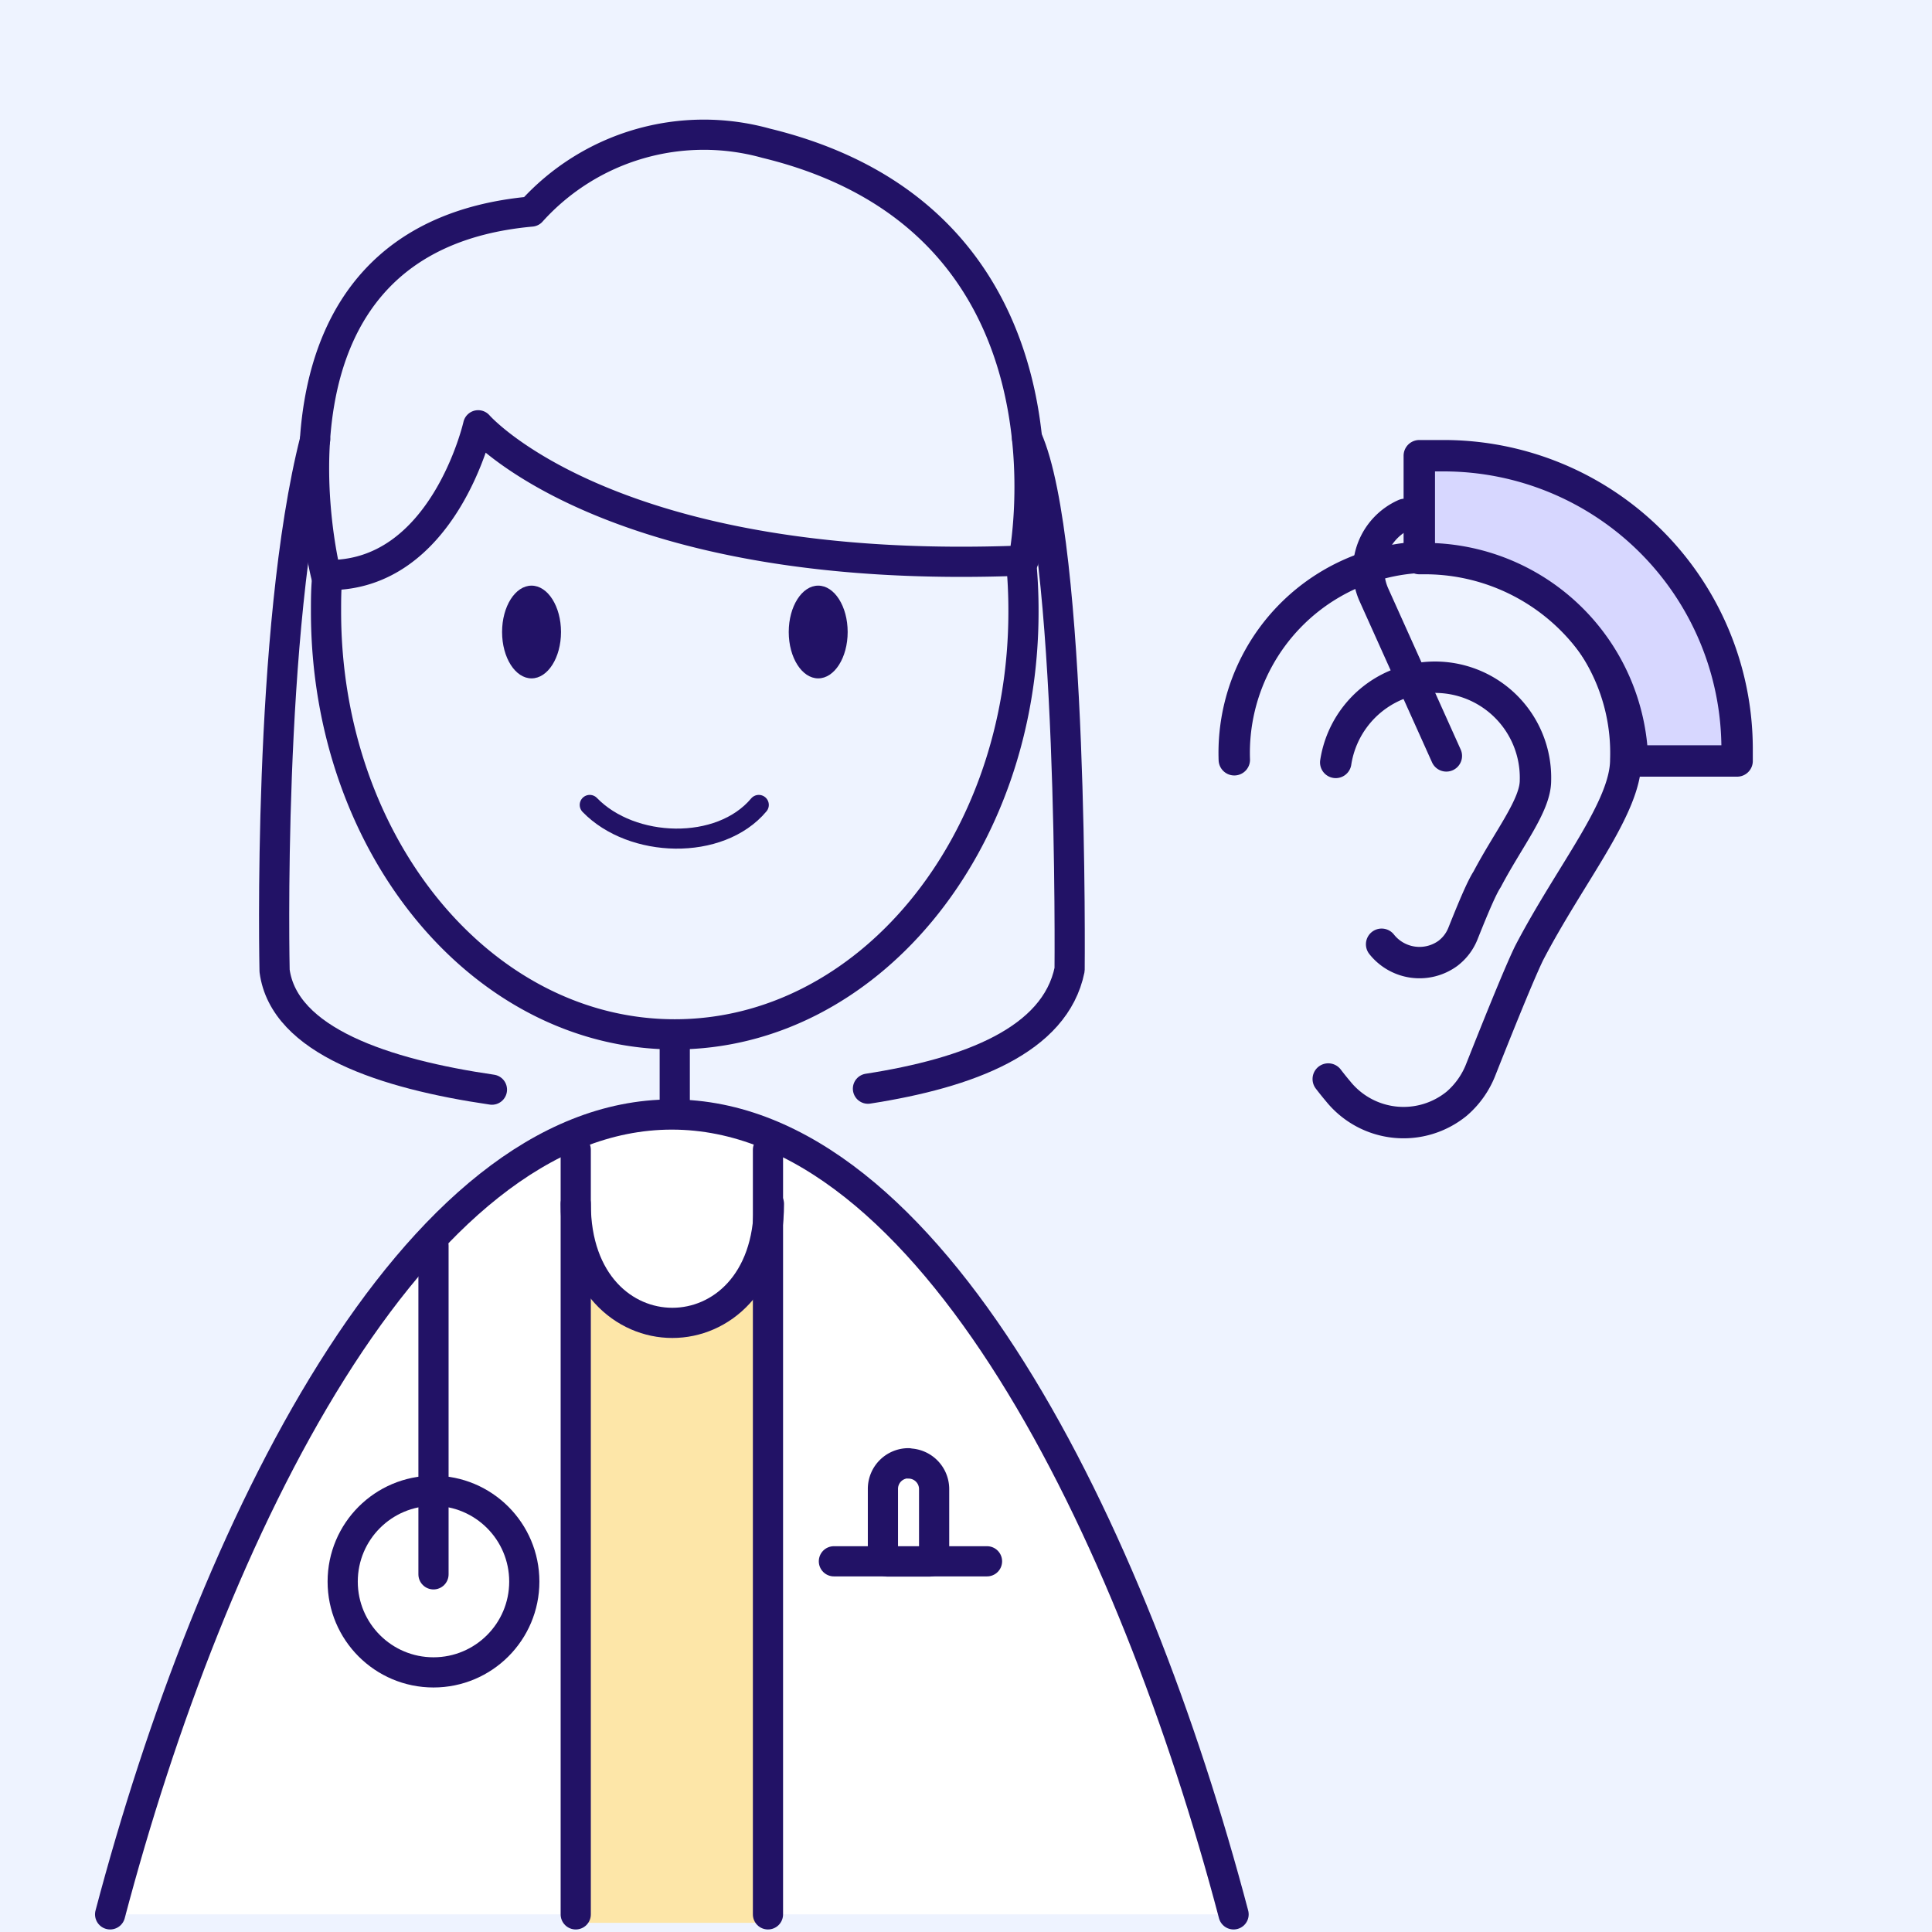 <svg xmlns="http://www.w3.org/2000/svg" viewBox="0 0 80 80"><defs><style>.cls-1{fill:#eef3ff;}.cls-2{fill:#fff;}.cls-3{fill:#fde6a8;}.cls-4,.cls-5,.cls-7{fill:none;}.cls-4,.cls-5,.cls-7,.cls-8{stroke:#221266;stroke-linecap:round;stroke-linejoin:round;}.cls-4{stroke-width:1.25px;}.cls-5{stroke-width:0.83px;}.cls-6{fill:#221266;}.cls-7,.cls-8{stroke-width:1.3px;}.cls-8{fill:#d7d7ff;}</style></defs><title>userFichier 53</title><g id="Calque_2" data-name="Calque 2"><g id="Calque_1-2" data-name="Calque 1"><rect class="cls-1" width="80" height="80"/><path class="cls-2" d="M51.08,79.27C46.9,63.42,38.53,46.15,27.82,46.15S8.74,63.42,4.56,79.27Z"/><polygon class="cls-3" points="31.8 79.62 23.84 79.62 23.84 52.32 27.82 54.78 31.8 52.32 31.8 79.62"/><line class="cls-4" x1="23.84" y1="79.27" x2="23.84" y2="47.61"/><line class="cls-4" x1="31.8" y1="47.61" x2="31.8" y2="79.27"/><path class="cls-4" d="M23.84,49.85c0,6.57,8,6.57,8,0"/><line class="cls-4" x1="34.53" y1="64.65" x2="40.87" y2="64.65"/><path class="cls-4" d="M37.62,60.6h0a1.06,1.06,0,0,1,1.06,1.06v2.79a.21.21,0,0,1-.21.21h-1.7a.21.21,0,0,1-.21-.21V61.65a1.06,1.06,0,0,1,1.06-1.06Z"/><line class="cls-4" x1="17.95" y1="51.58" x2="17.95" y2="65.19"/><circle class="cls-4" cx="17.95" cy="65.49" r="3.76"/><path class="cls-4" d="M51.08,79.27C46.9,63.42,38.53,46.15,27.82,46.15S8.74,63.42,4.56,79.27"/><line class="cls-4" x1="27.94" y1="46.09" x2="27.94" y2="43.19"/><path class="cls-5" d="M31.42,33.33c-1.61,1.92-5.26,1.8-7,0"/><ellipse class="cls-6" cx="22.01" cy="26.17" rx="1.22" ry="1.92"/><ellipse class="cls-6" cx="33.88" cy="26.17" rx="1.22" ry="1.92"/><path class="cls-4" d="M42.28,23.22a21,21,0,0,1,.1,2.11c0,9.67-6.46,17.5-14.44,17.5S13.5,35,13.5,25.33c0-.51,0-1,.06-1.52"/><path class="cls-4" d="M13.05,18.2c-2,7.82-1.68,22-1.68,22,.39,2.9,4.55,4.27,9,4.92"/><path class="cls-4" d="M35.94,45.08c4.18-.65,7.75-2,8.35-4.93,0,0,.17-17.69-1.76-22"/><path class="cls-4" d="M31.72,5.93A9.61,9.61,0,0,0,22,8.76C9.92,9.85,13.5,23.81,13.5,23.81c4.87.12,6.3-6.2,6.3-6.2s5.46,6.29,22.58,5.6C42.38,23.21,45.23,9.21,31.72,5.93Z"/><path class="cls-7" d="M55,44.68c.1.13.24.31.41.51h0a3.48,3.48,0,0,0,4.91.51,3.57,3.57,0,0,0,1-1.42q1.53-3.86,2-4.82c1.72-3.3,4-6,4-8a8.11,8.11,0,1,0-16.21,0"/><path class="cls-7" d="M57.21,39.1h0a2,2,0,0,0,2.74.38,1.92,1.92,0,0,0,.63-.83c.47-1.18.79-1.92,1-2.24.89-1.69,2-3.06,2-4.09a4.16,4.16,0,0,0-8.27-.75"/><path class="cls-8" d="M58.77,23.13V18.87c.34,0,.69,0,1,0A12.15,12.15,0,0,1,71.93,31c0,.17,0,.34,0,.51H67.6A8.6,8.6,0,0,0,59,23.13Z"/><path class="cls-7" d="M58.17,21.3h0a2.52,2.52,0,0,0-1.28,3.33l3,6.67"/></g></g></svg>
